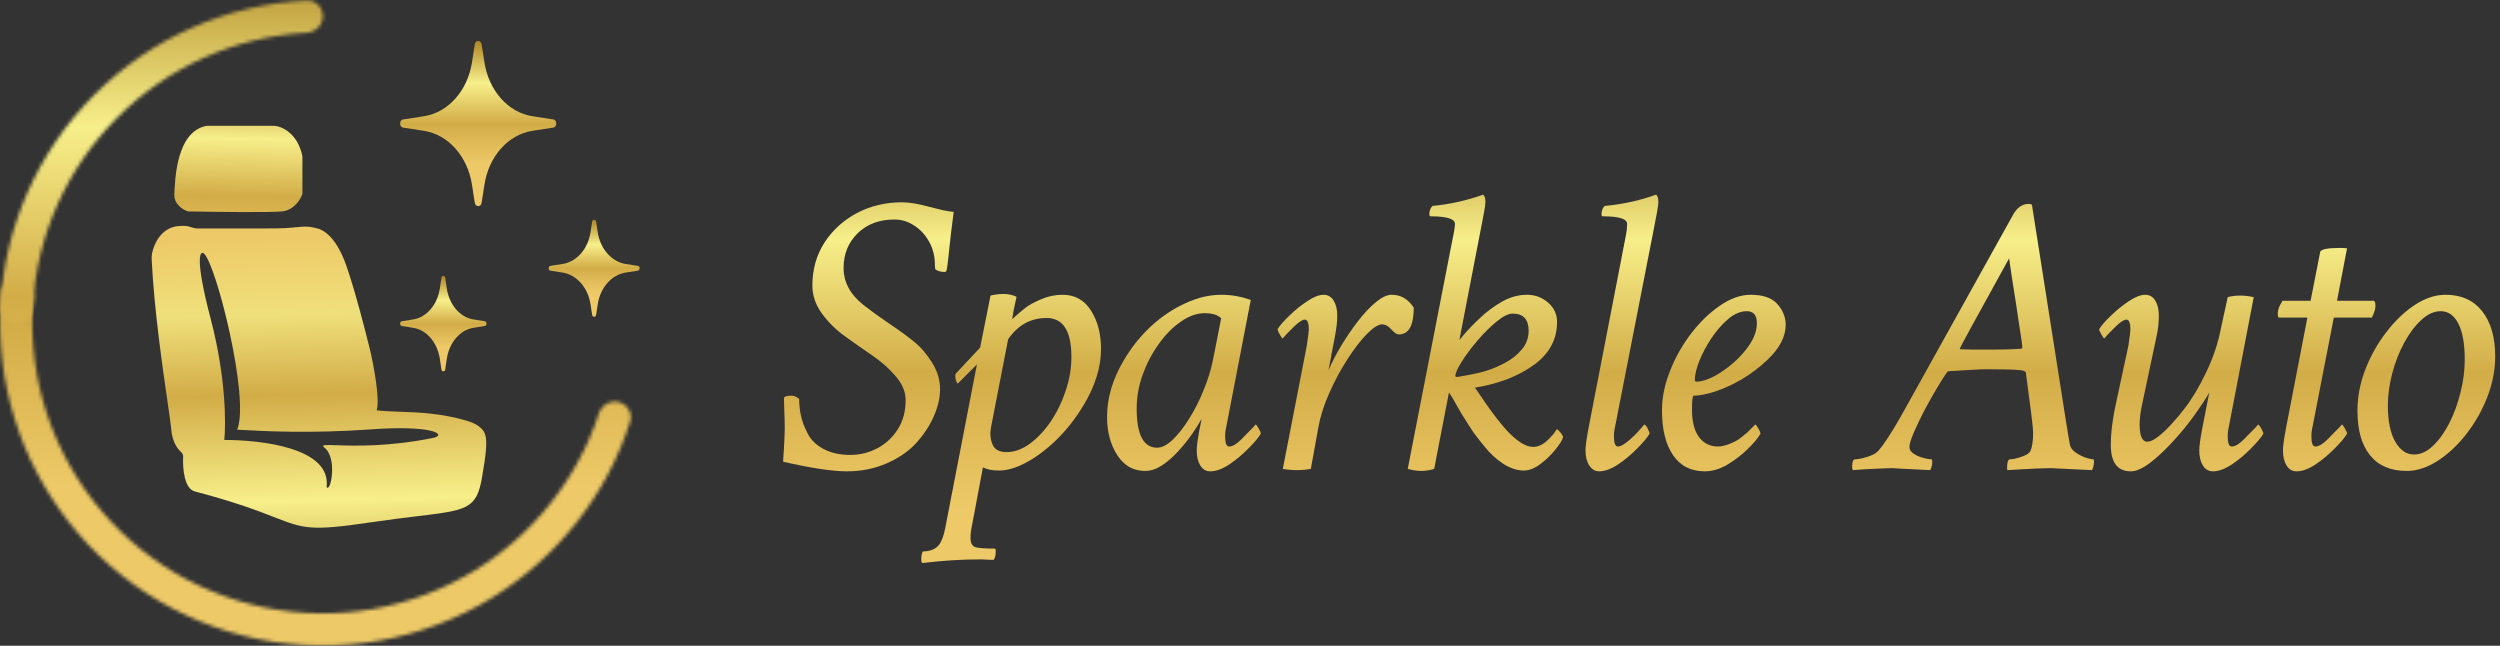 <svg xmlns="http://www.w3.org/2000/svg" width="693" height="179" viewBox="0 0 693 179" fill="none"><rect x="0" y="0" width="693" height="179" fill="#333333" stroke="none"/><mask id="path-1-inside-1_57_3453" fill="white"><path d="M171.608 111.493C173.995 112.133 175.422 114.591 174.664 116.943C168.157 137.136 154.663 154.413 136.532 165.617C117.13 177.607 93.882 181.736 71.538 177.16C49.194 172.585 29.439 159.651 16.311 141C4.043 123.572 -1.573 102.381 0.38 81.255C0.607 78.795 2.886 77.096 5.332 77.446C7.778 77.796 9.464 80.063 9.251 82.525C7.612 101.39 12.674 120.286 23.629 135.849C35.444 152.634 53.223 164.275 73.333 168.393C93.443 172.511 114.366 168.795 131.828 158.004C148.018 148 160.1 132.614 166.008 114.623C166.779 112.275 169.221 110.854 171.608 111.493Z"></path></mask><path d="M171.608 111.493C173.995 112.133 175.422 114.591 174.664 116.943C168.157 137.136 154.663 154.413 136.532 165.617C117.13 177.607 93.882 181.736 71.538 177.16C49.194 172.585 29.439 159.651 16.311 141C4.043 123.572 -1.573 102.381 0.38 81.255C0.607 78.795 2.886 77.096 5.332 77.446C7.778 77.796 9.464 80.063 9.251 82.525C7.612 101.39 12.674 120.286 23.629 135.849C35.444 152.634 53.223 164.275 73.333 168.393C93.443 172.511 114.366 168.795 131.828 158.004C148.018 148 160.1 132.614 166.008 114.623C166.779 112.275 169.221 110.854 171.608 111.493Z" stroke="url(#paint0_linear_57_3453)" stroke-width="10.083" stroke-linejoin="round" mask="url(#path-1-inside-1_57_3453)"></path><mask id="path-2-inside-2_57_3453" fill="white"><path d="M4.474 89.49C2.003 89.49 -0.012 87.485 0.112 85.017C1.217 62.911 10.486 41.936 26.211 26.211C41.936 10.486 62.911 1.217 85.017 0.112C87.485 -0.012 89.49 2.003 89.49 4.474C89.49 6.946 87.484 8.936 85.017 9.073C65.286 10.17 46.586 18.492 32.539 32.539C18.492 46.586 10.17 65.286 9.073 85.017C8.936 87.484 6.946 89.49 4.474 89.49Z"></path></mask><path d="M4.474 89.49C2.003 89.49 -0.012 87.485 0.112 85.017C1.217 62.911 10.486 41.936 26.211 26.211C41.936 10.486 62.911 1.217 85.017 0.112C87.485 -0.012 89.49 2.003 89.49 4.474C89.49 6.946 87.484 8.936 85.017 9.073C65.286 10.17 46.586 18.492 32.539 32.539C18.492 46.586 10.17 65.286 9.073 85.017C8.936 87.484 6.946 89.49 4.474 89.49Z" stroke="url(#paint1_linear_57_3453)" stroke-width="10.083" stroke-linejoin="round" mask="url(#path-2-inside-2_57_3453)"></path><path fill-rule="evenodd" clip-rule="evenodd" d="M164.14 61.473C164.193 61.104 164.446 60.922 164.694 60.922C164.943 60.922 165.191 61.104 165.249 61.473L165.7 64.411C166.408 69.027 169.541 72.57 173.456 73.18L176.812 73.702C177.466 73.8 177.466 74.927 176.812 75.031L173.456 75.552C169.541 76.162 166.408 79.706 165.7 84.322L165.249 87.26C165.195 87.629 164.943 87.811 164.694 87.811C164.446 87.811 164.198 87.629 164.14 87.26L163.689 84.322C162.981 79.706 159.844 76.162 155.933 75.552L152.576 75.031C151.922 74.932 151.922 73.805 152.576 73.702L155.933 73.18C159.848 72.57 162.981 69.027 163.689 64.411L164.14 61.473Z" fill="url(#paint2_linear_57_3453)"></path><path fill-rule="evenodd" clip-rule="evenodd" d="M122.361 77.019C122.412 76.656 122.652 76.477 122.888 76.477C123.124 76.477 123.36 76.656 123.415 77.019L123.843 79.911C124.515 84.455 127.491 87.943 131.209 88.543L134.396 89.057C135.017 89.154 135.017 90.263 134.396 90.365L131.209 90.878C127.491 91.479 124.515 94.967 123.843 99.511L123.415 102.403C123.364 102.766 123.124 102.945 122.888 102.945C122.652 102.945 122.416 102.766 122.361 102.403L121.933 99.511C121.261 94.967 118.282 91.479 114.567 90.878L111.38 90.365C110.759 90.268 110.759 89.159 111.38 89.057L114.567 88.543C118.286 87.943 121.261 84.455 121.933 79.911L122.361 77.019Z" fill="url(#paint3_linear_57_3453)"></path><path fill-rule="evenodd" clip-rule="evenodd" d="M131.606 12.283C131.699 11.654 132.132 11.344 132.558 11.344C132.985 11.344 133.411 11.654 133.51 12.283L134.285 17.286C135.5 25.148 140.878 31.182 147.599 32.221L153.361 33.11C154.483 33.278 154.483 35.197 153.361 35.373L147.599 36.261C140.878 37.3 135.5 43.335 134.285 51.197L133.51 56.2C133.418 56.829 132.985 57.139 132.558 57.139C132.132 57.139 131.706 56.829 131.606 56.2L130.832 51.197C129.617 43.335 124.232 37.3 117.518 36.261L111.756 35.373C110.633 35.205 110.633 33.286 111.756 33.11L117.518 32.221C124.239 31.182 129.617 25.148 130.832 17.286L131.606 12.283Z" fill="url(#paint4_linear_57_3453)"></path><path d="M76.053 34.867H57.357C48.743 36.338 48.534 50.202 48.324 53.773C48.156 56.63 50.775 58.185 52.105 58.605C59.388 58.745 74.793 58.941 78.154 58.605C81.515 58.269 83.336 55.244 83.826 53.773V43.27C82.481 36.884 78.084 35.007 76.053 34.867Z" fill="url(#paint5_linear_57_3453)"></path><path fill-rule="evenodd" clip-rule="evenodd" d="M55.452 63.324H73.518C78.166 63.377 80.629 63.138 82.359 62.969C84.46 62.765 85.478 62.666 88.012 63.324C89.273 63.652 93.054 65.215 95.995 73.618C98.348 80.34 101.317 91.824 102.507 96.725C103.558 101.067 105.406 110.884 104.398 113.741C106.487 113.973 108.689 114.054 111.029 114.14C116.322 114.334 122.325 114.554 129.346 116.611C131.61 117.274 134.031 118.478 134.577 120.772C135.042 122.724 134.747 125.794 133.597 132.437C132.095 141.116 129.4 141.441 115.609 143.104C112.041 143.535 107.731 144.054 102.507 144.831C86.074 147.276 84.128 146.518 76.064 143.376C71.655 141.658 65.416 139.228 53.981 136.219C51.065 135.451 50.613 129.835 50.77 126.574C50.795 126.055 50.517 125.566 50.127 125.222C49.092 124.313 47.737 122.343 47.469 118.993C47.377 117.845 46.991 115.177 46.46 111.514C45.079 101.981 42.723 85.714 42.049 72.003C42.02 71.398 42.029 70.793 42.153 70.2C42.716 67.508 44.65 63.294 49.15 62.694C51.118 62.475 52.126 62.68 52.822 62.933C53.46 63.166 54.119 63.324 54.798 63.324H55.452ZM56.504 70.261C55.383 69.351 54.023 71.705 58.392 88.343C62.761 104.98 62.593 117.892 62.173 121.953C72.186 121.953 91.877 124.054 90.532 134.977C91.583 136.868 93.683 126.995 89.902 124.054C88.894 123.27 90.174 123.312 93.303 123.416C98.263 123.58 107.867 123.899 120.362 121.323C123.933 120.272 119.228 117.836 102.926 119.012C85.821 120.247 72.417 119.476 67.561 119.197C66.632 119.144 66.016 119.108 65.746 119.108C69.318 110.496 59.865 72.992 56.504 70.261Z" fill="url(#paint6_linear_57_3453)"></path><path d="M251.044 110.899C251.044 108.679 250.156 106.515 248.381 104.407C246.605 102.298 244.46 100.374 241.944 98.636C240.686 97.785 239.429 96.916 238.171 96.028C236.913 95.14 235.637 94.234 234.342 93.309C231.79 91.496 229.626 89.37 227.85 86.928C226.075 84.487 225.187 81.897 225.187 79.16C225.187 74.721 226.297 70.763 228.516 67.286C230.773 63.809 233.769 61.071 237.505 59.074C241.278 57.076 245.458 56.077 250.045 56.077C252.006 56.077 254.484 56.484 257.481 57.298C258.997 57.705 260.329 58.038 261.476 58.297C262.622 58.519 263.584 58.667 264.361 58.741C264.102 60.775 263.843 62.828 263.584 64.9C263.362 66.934 263.14 68.987 262.918 71.059C262.696 73.167 262.53 74.425 262.419 74.832C262.308 75.202 262.141 75.387 261.92 75.387C260.847 75.387 259.996 75.165 259.367 74.721C259.219 74.684 259.145 74.24 259.145 73.389C259.145 71.059 258.627 68.95 257.592 67.064C256.556 65.177 255.187 63.679 253.485 62.569C251.784 61.422 249.934 60.849 247.937 60.849C243.72 60.849 240.317 62.125 237.727 64.678C235.138 67.23 233.843 70.43 233.843 74.277C233.843 78.198 235.656 81.601 239.281 84.487C241.352 86.114 243.775 87.871 246.55 89.758C249.361 91.608 251.802 93.402 253.874 95.14C255.391 96.398 256.889 98.192 258.368 100.522C259.848 102.853 260.588 105.313 260.588 107.902C260.588 110.196 260.033 112.637 258.923 115.227C257.813 117.816 256.223 120.276 254.151 122.606C252.08 124.937 249.342 126.86 245.939 128.377C242.536 129.894 238.8 130.652 234.731 130.652C230.736 130.652 224.854 129.764 217.086 127.989C217.234 125.621 217.345 123.698 217.419 122.218C217.493 120.701 217.53 119.629 217.53 119C217.53 117.372 217.493 115.744 217.419 114.117C217.345 112.489 217.308 111.268 217.308 110.455C217.308 109.937 218.011 109.678 219.416 109.678C220.119 109.678 220.822 109.974 221.525 110.566C221.525 112.119 221.691 113.673 222.024 115.227C222.357 116.78 222.986 118.445 223.911 120.22C224.836 121.996 226.315 123.42 228.35 124.493C230.384 125.566 232.844 126.102 235.73 126.102C238.356 126.102 240.834 125.492 243.165 124.271C245.495 123.05 247.382 121.312 248.825 119.055C250.304 116.762 251.044 114.043 251.044 110.899Z" fill="url(#paint7_linear_57_3453)"></path><path d="M294.55 81.712C297.954 81.712 300.58 83.174 302.43 86.096C304.279 89.018 305.204 92.551 305.204 96.694C305.204 101.799 303.576 107.033 300.321 112.397C298.176 115.948 295.716 119.092 292.941 121.829C290.167 124.53 287.374 126.638 284.563 128.155C281.788 129.672 279.236 130.43 276.905 130.43C275.019 130.43 273.539 130.134 272.467 129.542L269.359 146.077C269.137 147.002 269.026 148.038 269.026 149.185C269.026 150.627 269.544 151.478 270.58 151.737C271.542 151.959 273.28 152.07 275.796 152.07C275.944 152.07 276.018 152.292 276.018 152.736C276.018 153.883 275.833 154.696 275.463 155.177C275.204 155.177 274.889 155.177 274.52 155.177C274.187 155.177 273.817 155.159 273.41 155.122C273.003 155.085 272.633 155.066 272.3 155.066C272.004 155.066 271.764 155.066 271.579 155.066C266.548 155.066 261.258 155.399 255.709 156.065C255.487 155.991 255.376 155.695 255.376 155.177C255.376 154.104 255.524 153.328 255.82 152.847C257.818 152.847 259.298 152.255 260.259 151.071C261.036 150.072 261.628 148.482 262.035 146.299L270.802 101.022L265.475 106.349C265.031 105.831 264.809 105.091 264.809 104.129C264.809 103.833 264.92 103.574 265.142 103.352L271.69 96.361L274.575 81.934C275.759 81.638 276.979 81.49 278.237 81.49C279.495 81.49 280.679 81.749 281.788 82.267C281.455 83.821 281.178 85.115 280.956 86.151C280.771 87.187 280.642 87.964 280.568 88.482C281.307 87.816 281.973 87.224 282.565 86.706C283.157 86.188 283.693 85.744 284.174 85.374C285.099 84.635 286.542 83.839 288.502 82.989C290.463 82.138 292.479 81.712 294.55 81.712ZM290.111 88.149C285.709 88.149 282.158 90.109 279.458 94.03L274.686 118.556C274.39 120.257 274.538 121.811 275.13 123.217C275.722 124.622 277.016 125.325 279.014 125.325C281.16 125.325 283.287 124.567 285.395 123.05C287.541 121.497 289.483 119.444 291.221 116.891C292.96 114.339 294.347 111.509 295.383 108.402C296.455 105.257 296.992 102.095 296.992 98.913C296.992 91.737 294.698 88.149 290.111 88.149Z" fill="url(#paint8_linear_57_3453)"></path><path d="M338.612 81.712C341.349 81.712 344.049 82.193 346.713 83.155L339.943 118.223C339.721 119.111 339.61 120.035 339.61 120.997C339.61 122.847 339.98 123.772 340.72 123.772C341.645 123.772 342.755 123.124 344.049 121.829C345.344 120.498 346.454 119.37 347.379 118.445L348.044 117.668C348.192 117.668 348.47 118.019 348.877 118.722C349.284 119.425 349.487 119.924 349.487 120.22C348.858 121.293 347.711 122.662 346.047 124.326C344.419 125.991 342.644 127.471 340.72 128.765C338.797 130.023 337.058 130.652 335.504 130.652C334.321 130.652 333.396 130.116 332.73 129.043C332.064 127.97 331.731 126.583 331.731 124.881C331.731 123.735 331.99 121.774 332.508 119L332.896 117.058C333.007 116.54 333.063 116.225 333.063 116.114C332.471 117.224 331.62 118.593 330.51 120.22C329.401 121.811 328.125 123.402 326.682 124.992C325.239 126.583 323.723 127.915 322.132 128.987C320.541 130.023 318.969 130.541 317.416 130.541C314.16 130.541 311.589 129.08 309.703 126.157C307.816 123.235 306.873 119.702 306.873 115.559C306.873 110.27 308.445 104.998 311.589 99.746C313.698 96.195 316.213 93.069 319.136 90.368C322.095 87.668 325.258 85.559 328.624 84.043C331.99 82.489 335.319 81.712 338.612 81.712ZM333.951 86.817C331.768 86.817 329.567 87.594 327.348 89.148C325.128 90.664 323.094 92.717 321.244 95.307C319.395 97.859 317.896 100.707 316.75 103.852C315.64 106.959 315.085 110.085 315.085 113.229C315.085 120.479 316.972 124.104 320.745 124.104C322.076 124.104 323.519 123.365 325.073 121.885C326.626 120.405 328.162 118.445 329.678 116.003C331.195 113.562 332.527 110.917 333.673 108.069C334.857 105.183 335.726 102.354 336.281 99.579L338.501 88.26C337.613 87.298 336.096 86.817 333.951 86.817Z" fill="url(#paint9_linear_57_3453)"></path><path d="M366.914 81.712C368.098 81.712 369.023 82.249 369.689 83.321C370.355 84.394 370.688 85.781 370.688 87.483C370.688 89.111 370.466 91.071 370.022 93.365L368.246 102.686C369.171 100.504 370.355 98.21 371.797 95.806C373.277 93.365 374.849 91.071 376.514 88.926C378.178 86.78 379.824 85.041 381.452 83.71C383.08 82.378 384.522 81.712 385.78 81.712C388.296 81.712 390.33 82.896 391.884 85.263C391.884 90.22 390.515 92.699 387.778 92.699C387.186 92.699 386.483 92.236 385.669 91.312C384.855 90.387 384.005 89.924 383.117 89.924C382.044 89.924 380.638 90.812 378.9 92.588C377.161 94.363 375.367 96.694 373.517 99.579C371.668 102.428 370.003 105.516 368.524 108.846C367.044 112.138 366.027 115.301 365.472 118.334L363.363 129.986C362.106 130.208 360.885 130.319 359.701 130.319C358.295 130.319 356.927 130.208 355.595 129.986L362.254 95.806C362.623 93.254 362.808 91.774 362.808 91.367C362.808 89.517 362.439 88.593 361.699 88.593C361.07 88.593 360.127 89.185 358.869 90.368C358.277 90.96 357.63 91.608 356.927 92.31C356.261 93.013 355.817 93.513 355.595 93.808C355.447 93.808 355.17 93.457 354.763 92.754C354.356 92.051 354.152 91.552 354.152 91.256C354.744 90.257 355.817 89.018 357.371 87.538C358.924 86.022 360.589 84.672 362.365 83.488C364.14 82.304 365.657 81.712 366.914 81.712Z" fill="url(#paint10_linear_57_3453)"></path><path d="M423.294 81.712C425.513 81.712 427.455 82.434 429.12 83.876C430.785 85.319 431.617 87.113 431.617 89.259C431.617 94.067 429.49 98.025 425.236 101.133C420.982 104.24 415.526 106.349 408.867 107.458C413.269 114.08 416.654 118.482 419.021 120.664C421.315 122.81 423.294 123.883 424.958 123.883C426.29 123.883 427.566 123.328 428.787 122.218C430.008 121.108 430.914 120.035 431.506 119C431.728 119 432.079 119.296 432.56 119.887C433.041 120.479 433.282 120.923 433.282 121.219C433.06 122.033 432.338 123.18 431.118 124.659C429.934 126.139 428.547 127.471 426.956 128.654C425.365 129.838 423.849 130.43 422.406 130.43C420.519 130.43 418.577 129.783 416.58 128.488C414.619 127.156 412.992 125.658 411.697 123.993C411.216 123.402 410.791 122.884 410.421 122.44C410.051 121.959 409.718 121.534 409.422 121.164C408.867 120.498 408.109 119.407 407.147 117.89L405.205 114.783C404.613 113.821 404.003 112.767 403.374 111.62C402.745 110.436 402.172 109.493 401.654 108.79L397.548 129.986C396.29 130.356 395.069 130.541 393.886 130.541C392.887 130.541 391.666 130.356 390.224 129.986L402.32 67.951C402.986 64.881 403.318 62.921 403.318 62.07C403.318 60.664 401.062 59.961 396.549 59.961C396.327 59.961 396.216 59.739 396.216 59.295C396.216 58.408 396.512 57.668 397.104 57.076C401.876 56.632 406.537 55.596 411.087 53.969C411.531 54.191 411.753 54.894 411.753 56.077C411.753 56.891 411.272 59.665 410.31 64.4L404.539 94.252L405.76 92.81C406.907 91.441 408.386 89.906 410.199 88.204C412.011 86.466 414.046 84.949 416.302 83.654C418.559 82.36 420.889 81.712 423.294 81.712ZM419.299 86.928C418.115 86.928 416.635 87.668 414.86 89.148C413.084 90.59 411.327 92.329 409.589 94.363C407.85 96.398 406.389 98.358 405.205 100.245C404.021 102.095 403.429 103.426 403.429 104.24C403.429 104.388 403.503 104.462 403.651 104.462C403.799 104.462 403.966 104.462 404.151 104.462C404.336 104.425 404.558 104.388 404.817 104.351C405.298 104.277 406.222 104.111 407.591 103.852C408.96 103.593 410.291 103.278 411.586 102.908C413.473 102.354 415.341 101.577 417.19 100.578C419.077 99.579 420.63 98.34 421.851 96.86C423.109 95.381 423.738 93.66 423.738 91.7C423.738 88.519 422.258 86.928 419.299 86.928Z" fill="url(#paint11_linear_57_3453)"></path><path d="M440.277 119L450.709 65.177C450.931 64.067 451.042 63.032 451.042 62.07C451.042 60.664 448.785 59.961 444.272 59.961C444.05 59.961 443.939 59.739 443.939 59.295C443.939 58.408 444.235 57.668 444.827 57.076C449.784 56.632 454.519 55.596 459.032 53.969C459.476 54.191 459.698 54.894 459.698 56.077C459.698 56.891 459.217 59.665 458.255 64.4L447.713 118.223C447.491 119.111 447.38 120.035 447.38 120.997C447.38 122.847 447.75 123.772 448.489 123.772C448.933 123.772 449.47 123.568 450.099 123.161C450.727 122.754 451.375 122.255 452.041 121.663C452.706 121.071 453.465 120.313 454.316 119.388C455.166 118.426 455.666 117.853 455.814 117.668C456.036 117.668 456.332 118.019 456.702 118.722C457.071 119.425 457.256 119.924 457.256 120.22C456.628 121.293 455.481 122.662 453.816 124.326C452.189 125.991 450.413 127.471 448.489 128.765C446.566 130.023 444.827 130.652 443.274 130.652C442.164 130.652 441.258 130.116 440.555 129.043C439.852 127.97 439.501 126.583 439.501 124.881C439.501 123.735 439.759 121.774 440.277 119Z" fill="url(#paint12_linear_57_3453)"></path><path d="M485.337 81.712C488.741 81.712 491.2 82.582 492.717 84.32C494.234 86.059 494.992 87.964 494.992 90.035C494.992 93.291 493.327 96.509 489.998 99.69C487.779 101.799 485.393 103.611 482.84 105.128C480.288 106.608 477.828 107.736 475.461 108.513C473.093 109.289 471.096 109.678 469.468 109.678C469.172 109.678 469.024 110.973 469.024 113.562C469.024 116.891 469.671 119.425 470.966 121.164C472.261 122.902 474.018 123.772 476.237 123.772C477.162 123.772 478.272 123.513 479.567 122.995C480.861 122.477 481.86 121.922 482.563 121.33C483.303 120.701 483.71 120.368 483.784 120.331C483.858 120.294 484.006 120.183 484.228 119.998C484.45 119.776 485.115 119.111 486.225 118.001L486.558 117.668C486.706 117.668 486.983 118.019 487.39 118.722C487.797 119.425 488.001 119.924 488.001 120.22C487.335 121.404 486.151 122.828 484.449 124.493C482.785 126.12 480.898 127.563 478.79 128.821C476.681 130.042 474.61 130.652 472.575 130.652C468.728 130.652 465.787 129.154 463.753 126.157C461.718 123.161 460.701 119.037 460.701 113.784C460.701 110.233 461.441 106.589 462.921 102.853C464.4 99.08 466.361 95.603 468.802 92.421C471.244 89.24 473.907 86.669 476.792 84.709C479.678 82.711 482.526 81.712 485.337 81.712ZM484.228 86.262C482.489 86.262 480.769 86.984 479.067 88.426C477.366 89.869 475.812 91.644 474.406 93.753C473.001 95.862 471.872 97.989 471.022 100.134C470.208 102.243 469.801 103.981 469.801 105.35C469.801 105.646 469.949 105.794 470.245 105.794C471.576 105.794 473.186 105.313 475.072 104.351C476.959 103.352 478.808 102.058 480.621 100.467C482.433 98.876 483.95 97.138 485.171 95.251C486.392 93.328 487.002 91.441 487.002 89.591C487.002 87.372 486.077 86.262 484.228 86.262Z" fill="url(#paint13_linear_57_3453)"></path><path d="M561.585 103.463C561.585 103.019 561.123 102.742 560.198 102.631C559.274 102.52 557.886 102.446 556.037 102.409C554.224 102.372 552.338 102.354 550.377 102.354C549.6 102.354 548.343 102.409 546.604 102.52C544.902 102.594 542.72 102.723 540.056 102.908C539.835 102.908 538.836 104.388 537.06 107.347C535.876 109.308 534.674 111.435 533.454 113.728C532.27 116.022 531.271 118.112 530.457 119.998C529.68 121.848 529.292 123.143 529.292 123.883C529.292 124.622 529.68 125.251 530.457 125.769C531.271 126.287 532.159 126.675 533.121 126.934C534.119 127.193 534.878 127.323 535.396 127.323C535.544 127.323 535.618 127.545 535.618 127.989C535.618 128.839 535.433 129.616 535.063 130.319C531.622 130.134 529.015 130.005 527.239 129.931C525.5 129.82 524.594 129.764 524.52 129.764C523.854 129.764 522.763 129.801 521.246 129.875C519.73 129.949 518.232 130.023 516.752 130.097C515.272 130.208 514.236 130.282 513.645 130.319C513.497 130.171 513.423 129.875 513.423 129.431C513.423 128.026 513.682 127.323 514.199 127.323C515.013 127.323 516.142 127.101 517.584 126.657C519.027 126.213 520.044 125.658 520.636 124.992C522.264 123.18 524.52 119.702 527.405 114.561L558.034 59.517C559.144 57.52 560.587 56.521 562.362 56.521C562.695 56.521 562.991 56.595 563.25 56.743L572.461 115.338C573.201 119.998 573.645 122.662 573.793 123.328C573.941 124.067 574.44 124.752 575.291 125.381C576.142 125.973 577.048 126.453 578.01 126.823C579.008 127.156 579.748 127.323 580.229 127.323C580.377 127.323 580.451 127.508 580.451 127.878C580.451 128.802 580.266 129.616 579.896 130.319C576.456 130.134 573.774 130.005 571.851 129.931C569.927 129.82 568.762 129.764 568.355 129.764C567.652 129.764 566.968 129.783 566.302 129.82C565.673 129.82 565.044 129.838 564.415 129.875C563.269 129.949 561.918 130.023 560.365 130.097C558.848 130.171 557.553 130.245 556.481 130.319C556.407 130.245 556.37 130.023 556.37 129.653C556.37 128.1 556.629 127.323 557.147 127.323C557.886 127.323 558.922 127.101 560.254 126.657C561.585 126.213 562.436 125.695 562.806 125.103C563.324 123.956 563.583 122.218 563.583 119.887C563.583 118.63 562.917 113.155 561.585 103.463ZM551.82 96.916C553.521 96.916 555.056 96.897 556.425 96.86C557.831 96.823 559.07 96.768 560.143 96.694C560.439 96.694 560.587 96.546 560.587 96.25C560.587 95.769 560.346 94.03 559.865 91.034C559.569 88.963 559.218 86.614 558.811 83.987C558.404 81.361 558.016 78.901 557.646 76.608C557.313 74.314 557.073 72.649 556.925 71.614C547.825 88.075 543.275 96.398 543.275 96.583C543.275 96.731 543.312 96.805 543.386 96.805C544.237 96.842 545.365 96.879 546.77 96.916C548.176 96.916 549.859 96.916 551.82 96.916Z" fill="url(#paint14_linear_57_3453)"></path><path d="M594.66 81.712C595.844 81.712 596.769 82.249 597.435 83.321C598.1 84.394 598.433 85.781 598.433 87.483C598.433 89.444 598.211 91.404 597.768 93.365L593.883 111.675C593.366 113.932 593.107 115.929 593.107 117.668C593.107 120.849 593.809 122.44 595.215 122.44C596.029 122.44 597.028 121.977 598.211 121.053C599.432 120.128 600.69 118.944 601.985 117.501C603.316 116.059 604.555 114.579 605.702 113.063C607.811 110.288 609.808 106.903 611.695 102.908C613.581 98.913 614.895 94.955 615.634 91.034L617.521 82.378C618.52 82.082 619.666 81.934 620.961 81.934C622.219 81.934 623.477 82.082 624.734 82.378L617.854 118.223C617.632 119.111 617.521 120.035 617.521 120.997C617.521 122.847 617.891 123.772 618.631 123.772C619.555 123.772 620.665 123.124 621.96 121.829C623.255 120.498 624.364 119.37 625.289 118.445L625.955 117.668C626.103 117.668 626.38 118.019 626.787 118.722C627.194 119.425 627.398 119.924 627.398 120.22C626.769 121.293 625.622 122.662 623.957 124.326C622.33 125.991 620.554 127.471 618.631 128.765C616.707 130.023 614.969 130.652 613.415 130.652C612.231 130.652 611.306 130.116 610.641 129.043C609.975 127.97 609.642 126.583 609.642 124.881C609.642 123.772 609.901 121.811 610.419 119L612.416 108.79C611.713 110.122 610.197 112.415 607.866 115.67C606.35 117.779 604.518 119.998 602.373 122.329C600.264 124.659 598.156 126.638 596.047 128.266C593.939 129.857 592.145 130.652 590.665 130.652C586.966 130.652 585.116 128.211 585.116 123.328C585.116 119.85 585.634 115.818 586.67 111.231L589.999 95.806C590.369 93.254 590.554 91.774 590.554 91.367C590.554 89.517 590.184 88.593 589.444 88.593C588.816 88.593 587.872 89.185 586.615 90.368C586.023 90.96 585.375 91.608 584.673 92.31C584.007 93.013 583.563 93.513 583.341 93.808C583.193 93.808 582.915 93.457 582.509 92.754C582.102 92.051 581.898 91.552 581.898 91.256C582.49 90.257 583.563 89.018 585.116 87.538C586.67 86.022 588.335 84.672 590.11 83.488C591.886 82.304 593.403 81.712 594.66 81.712Z" fill="url(#paint15_linear_57_3453)"></path><path d="M632.729 83.377H640.497L643.16 69.838C643.382 69.098 645.195 68.728 648.598 68.728C649.338 68.728 650.004 68.765 650.596 68.839L647.821 83.377H657.92C658.29 83.377 658.475 83.858 658.475 84.82C658.475 85.67 658.142 86.743 657.476 88.038H646.934L641.052 118.223C640.83 119.111 640.719 120.035 640.719 120.997C640.719 122.847 641.089 123.772 641.829 123.772C642.754 123.772 643.863 123.124 645.158 121.829C646.453 120.498 647.562 119.37 648.487 118.445L649.153 117.668C649.301 117.668 649.578 118.019 649.985 118.722C650.392 119.425 650.596 119.924 650.596 120.22C649.967 121.293 648.82 122.662 647.156 124.326C645.528 125.991 643.752 127.471 641.829 128.765C639.905 130.023 638.167 130.652 636.613 130.652C635.429 130.652 634.504 130.116 633.839 129.043C633.173 127.97 632.84 126.583 632.84 124.881C632.84 123.772 633.099 121.811 633.617 119L639.609 88.038H631.73C631.508 88.038 631.397 87.631 631.397 86.817C631.397 85.855 631.841 84.709 632.729 83.377Z" fill="url(#paint16_linear_57_3453)"></path><path d="M677.9 81.712C682.265 81.712 685.649 83.229 688.054 86.262C690.458 89.296 691.661 93.476 691.661 98.802C691.661 102.612 690.921 106.404 689.441 110.177C687.961 113.913 686.019 117.317 683.615 120.387C681.211 123.457 678.566 125.917 675.68 127.767C672.795 129.616 669.947 130.541 667.135 130.541C662.696 130.541 659.312 129.098 656.981 126.213C654.651 123.328 653.485 119.222 653.485 113.895C653.485 110.048 654.207 106.238 655.649 102.464C657.129 98.654 659.071 95.196 661.476 92.088C663.88 88.944 666.506 86.429 669.355 84.542C672.24 82.656 675.088 81.712 677.9 81.712ZM676.568 86.262C674.719 86.262 672.924 87.076 671.186 88.704C669.447 90.294 667.875 92.384 666.469 94.974C665.064 97.563 663.954 100.393 663.14 103.463C662.326 106.534 661.919 109.53 661.919 112.452C661.919 116.743 662.604 120.072 663.973 122.44C665.341 124.807 667.061 125.991 669.133 125.991C670.982 125.991 672.74 125.196 674.404 123.605C676.106 121.977 677.622 119.869 678.954 117.28C680.286 114.653 681.322 111.805 682.061 108.735C682.838 105.664 683.227 102.649 683.227 99.69C683.227 95.325 682.635 91.996 681.451 89.703C680.267 87.409 678.64 86.262 676.568 86.262Z" fill="url(#paint17_linear_57_3453)"></path><defs><linearGradient id="paint0_linear_57_3453" x1="89.49" y1="0" x2="89.49" y2="178.979" gradientUnits="userSpaceOnUse"><stop stop-color="#AE8625"></stop><stop offset="0.255" stop-color="#F7EF8A"></stop><stop offset="0.5" stop-color="#D2AC47"></stop><stop offset="0.75" stop-color="#EDC967"></stop></linearGradient><linearGradient id="paint1_linear_57_3453" x1="89.49" y1="-14.075" x2="89.49" y2="178.979" gradientUnits="userSpaceOnUse"><stop stop-color="#AE8625"></stop><stop offset="0.255" stop-color="#F7EF8A"></stop><stop offset="0.5" stop-color="#D2AC47"></stop><stop offset="0.75" stop-color="#EDC967"></stop></linearGradient><linearGradient id="paint2_linear_57_3453" x1="164.694" y1="60.922" x2="164.694" y2="87.811" gradientUnits="userSpaceOnUse"><stop stop-color="#AE8625"></stop><stop offset="0.255" stop-color="#F7EF8A"></stop><stop offset="0.5" stop-color="#D2AC47"></stop><stop offset="0.75" stop-color="#EDC967"></stop></linearGradient><linearGradient id="paint3_linear_57_3453" x1="122.888" y1="76.477" x2="122.888" y2="102.945" gradientUnits="userSpaceOnUse"><stop stop-color="#AE8625"></stop><stop offset="0.255" stop-color="#F7EF8A"></stop><stop offset="0.5" stop-color="#D2AC47"></stop><stop offset="0.75" stop-color="#EDC967"></stop></linearGradient><linearGradient id="paint4_linear_57_3453" x1="132.558" y1="11.344" x2="132.558" y2="57.139" gradientUnits="userSpaceOnUse"><stop stop-color="#AE8625"></stop><stop offset="0.255" stop-color="#F7EF8A"></stop><stop offset="0.5" stop-color="#D2AC47"></stop><stop offset="0.75" stop-color="#EDC967"></stop></linearGradient><linearGradient id="paint5_linear_57_3453" x1="69.743" y1="21.843" x2="68.273" y2="87.174" gradientUnits="userSpaceOnUse"><stop stop-color="#AE8625"></stop><stop offset="0.255" stop-color="#F7EF8A"></stop><stop offset="0.5" stop-color="#D2AC47"></stop><stop offset="0.75" stop-color="#EDC967"></stop></linearGradient><linearGradient id="paint6_linear_57_3453" x1="88.224" y1="55.879" x2="92.005" y2="205.449" gradientUnits="userSpaceOnUse"><stop offset="0.063" stop-color="#EDC967"></stop><stop offset="0.207" stop-color="#EFE07B"></stop><stop offset="0.356" stop-color="#D2AC47"></stop><stop offset="0.553" stop-color="#F7EF8A"></stop><stop offset="0.796" stop-color="#AE8625"></stop></linearGradient><linearGradient id="paint7_linear_57_3453" x1="452.148" y1="28" x2="452.148" y2="178.5" gradientUnits="userSpaceOnUse"><stop stop-color="#AE8625"></stop><stop offset="0.255" stop-color="#F7EF8A"></stop><stop offset="0.5" stop-color="#D2AC47"></stop><stop offset="0.75" stop-color="#EDC967"></stop></linearGradient><linearGradient id="paint8_linear_57_3453" x1="452.148" y1="28" x2="452.148" y2="178.5" gradientUnits="userSpaceOnUse"><stop stop-color="#AE8625"></stop><stop offset="0.255" stop-color="#F7EF8A"></stop><stop offset="0.5" stop-color="#D2AC47"></stop><stop offset="0.75" stop-color="#EDC967"></stop></linearGradient><linearGradient id="paint9_linear_57_3453" x1="452.148" y1="28" x2="452.148" y2="178.5" gradientUnits="userSpaceOnUse"><stop stop-color="#AE8625"></stop><stop offset="0.255" stop-color="#F7EF8A"></stop><stop offset="0.5" stop-color="#D2AC47"></stop><stop offset="0.75" stop-color="#EDC967"></stop></linearGradient><linearGradient id="paint10_linear_57_3453" x1="452.148" y1="28" x2="452.148" y2="178.5" gradientUnits="userSpaceOnUse"><stop stop-color="#AE8625"></stop><stop offset="0.255" stop-color="#F7EF8A"></stop><stop offset="0.5" stop-color="#D2AC47"></stop><stop offset="0.75" stop-color="#EDC967"></stop></linearGradient><linearGradient id="paint11_linear_57_3453" x1="452.148" y1="28" x2="452.148" y2="178.5" gradientUnits="userSpaceOnUse"><stop stop-color="#AE8625"></stop><stop offset="0.255" stop-color="#F7EF8A"></stop><stop offset="0.5" stop-color="#D2AC47"></stop><stop offset="0.75" stop-color="#EDC967"></stop></linearGradient><linearGradient id="paint12_linear_57_3453" x1="452.148" y1="28" x2="452.148" y2="178.5" gradientUnits="userSpaceOnUse"><stop stop-color="#AE8625"></stop><stop offset="0.255" stop-color="#F7EF8A"></stop><stop offset="0.5" stop-color="#D2AC47"></stop><stop offset="0.75" stop-color="#EDC967"></stop></linearGradient><linearGradient id="paint13_linear_57_3453" x1="452.148" y1="28" x2="452.148" y2="178.5" gradientUnits="userSpaceOnUse"><stop stop-color="#AE8625"></stop><stop offset="0.255" stop-color="#F7EF8A"></stop><stop offset="0.5" stop-color="#D2AC47"></stop><stop offset="0.75" stop-color="#EDC967"></stop></linearGradient><linearGradient id="paint14_linear_57_3453" x1="452.148" y1="28" x2="452.148" y2="178.5" gradientUnits="userSpaceOnUse"><stop stop-color="#AE8625"></stop><stop offset="0.255" stop-color="#F7EF8A"></stop><stop offset="0.5" stop-color="#D2AC47"></stop><stop offset="0.75" stop-color="#EDC967"></stop></linearGradient><linearGradient id="paint15_linear_57_3453" x1="452.148" y1="28" x2="452.148" y2="178.5" gradientUnits="userSpaceOnUse"><stop stop-color="#AE8625"></stop><stop offset="0.255" stop-color="#F7EF8A"></stop><stop offset="0.5" stop-color="#D2AC47"></stop><stop offset="0.75" stop-color="#EDC967"></stop></linearGradient><linearGradient id="paint16_linear_57_3453" x1="452.148" y1="28" x2="452.148" y2="178.5" gradientUnits="userSpaceOnUse"><stop stop-color="#AE8625"></stop><stop offset="0.255" stop-color="#F7EF8A"></stop><stop offset="0.5" stop-color="#D2AC47"></stop><stop offset="0.75" stop-color="#EDC967"></stop></linearGradient><linearGradient id="paint17_linear_57_3453" x1="452.148" y1="28" x2="452.148" y2="178.5" gradientUnits="userSpaceOnUse"><stop stop-color="#AE8625"></stop><stop offset="0.255" stop-color="#F7EF8A"></stop><stop offset="0.5" stop-color="#D2AC47"></stop><stop offset="0.75" stop-color="#EDC967"></stop></linearGradient></defs></svg>